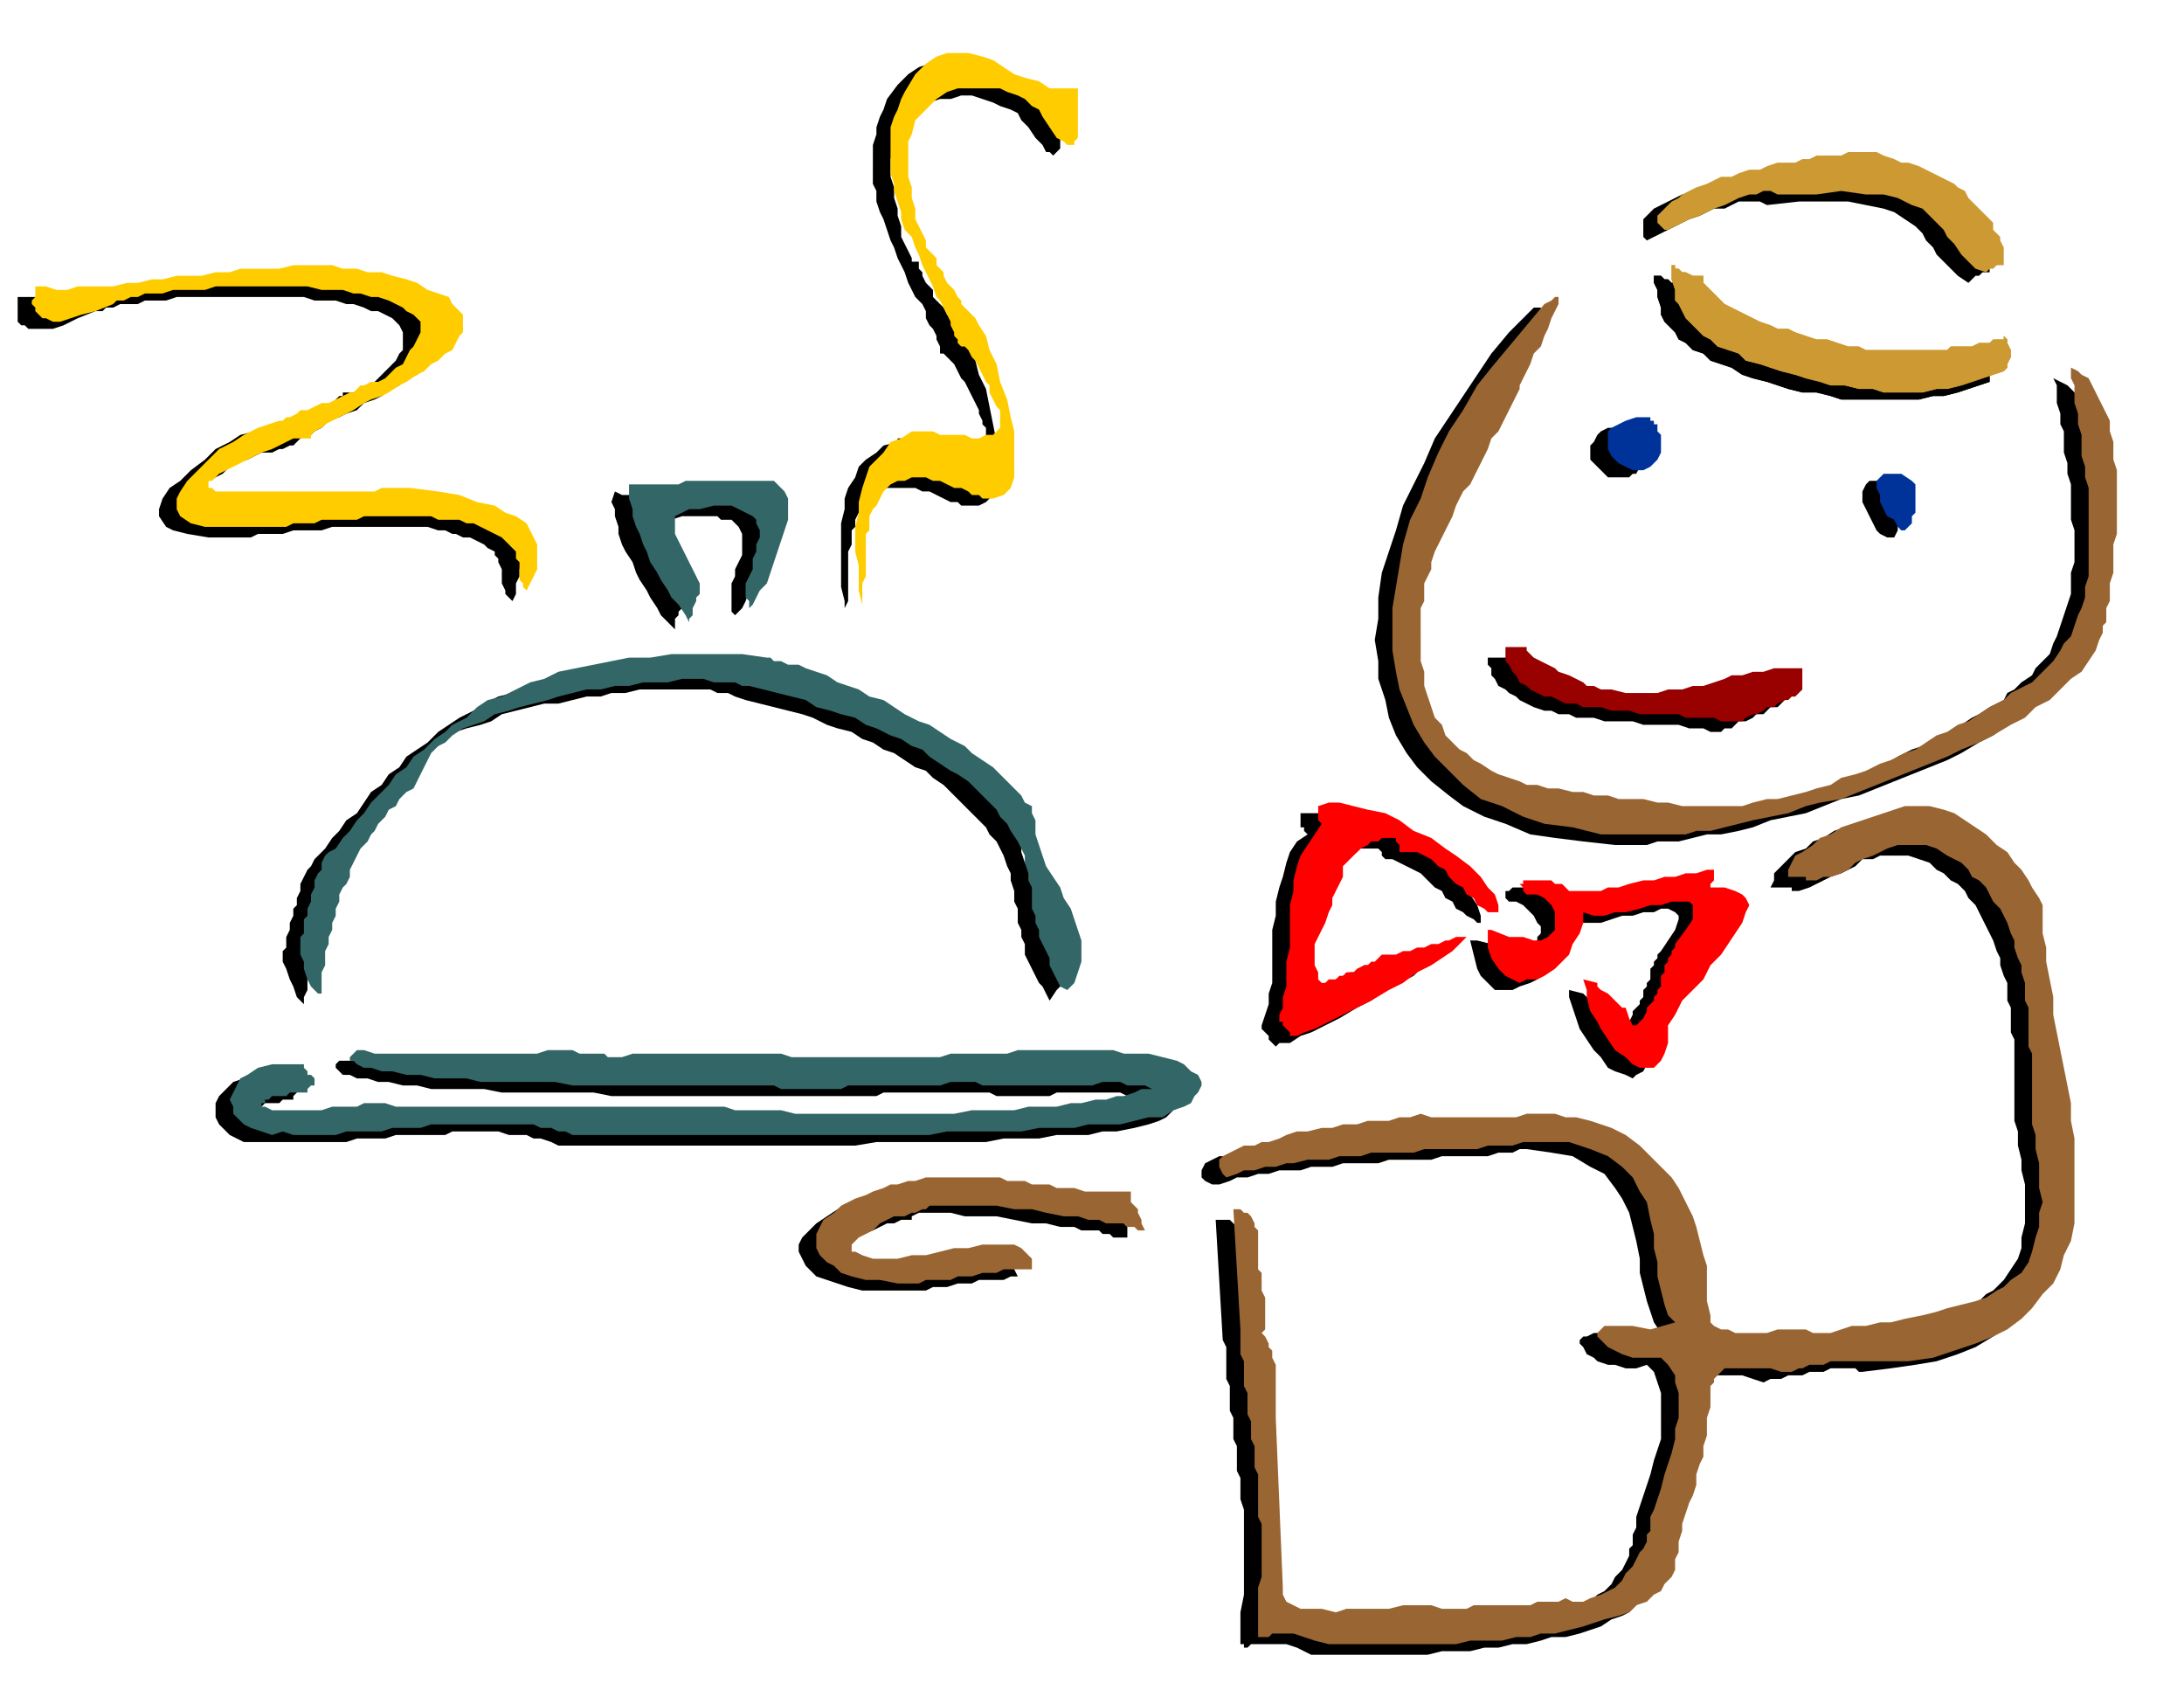 <svg xmlns="http://www.w3.org/2000/svg" fill-rule="evenodd" height="498.72" preserveAspectRatio="none" stroke-linecap="round" viewBox="0 0 618 478" width="644.64"><style>.brush2{fill:#000}.pen1{stroke:none}.brush5{fill:#963}.brush9{fill:#c93}</style><path class="pen1 brush2" d="m74 121-2 1-4 1-3 2-4 2-3 3-4 3-3 3-3 2-2 3-1 3v2l2 3 2 1 4 1 6 1h12l2-1h7l3-1h8l3-1h27l3 1h2l2 1h1l2 1h2l2 1 2 1 1 1 2 1v1l1 1v1l1 2v4l1 2v1l1 1 1 1 1-2v-3l1-2v-2l1-2-1-2v-2l-1-2-2-2-2-2-3-2-4-1-4-2-6-1-6-1-7-1H94l-3 1H60l-2-1h-3l-1-1v-1l1-1 1-1h1l2-1 2-1 2-1 2-2 2-1 3-1 2-1 2-1h3l2-1h1l2-1h1l1-1 1-1 1-1h2l1-1 2-1 2-2 3-1 2-1 3-1 2-2 3-1 2-1 3-2 2-1 2-2 3-1 2-2 1-1 2-2 1-1 1-2 1-2 1-1v-2l-1-1-1-2-1-1-2-2-2-1-3-2-4-1-3-1-3-1-4-1-3-1h-4l-3-1H71l-4 1h-7l-4 1h-3l-4 1h-4l-3 1h-7l-4 1h-3l-4 1H5v7l1 1h1l1 1h7l3-1 4-2 5-2h2l1-1h2l2-1h5l2-1h6l3-1h36l3 1h6l3 1h2l3 1 2 1h2l2 1 2 1 1 1 1 1 1 2v5l-1 1-1 2-2 2-1 1-2 2-1 1-2 1-2 1-2 1h-3v1h-1l-1 1-1 1-2 1h-1l-2 1-2 1-2 1h-2l-2 1-2 1h-2l-1 1h-2zm196-30 1 2 2 2 1 3 2 4 1 4 2 4 1 5 1 5 1 5 1 4v5l-1 3-1 3-2 2-2 1h-5l-1-1h-2l-2-1-2-1-2-1h-2l-2-1h-8l-2 1-2 1-1 2-2 2-1 1-1 2v2l-1 1v4l-1 2v14l-1 2v2-4l-1-4v-18l1-4v-3l1-3 2-3 1-3 2-2 3-2 2-2 4-1v-1h2l1 1h4l3 1h12l2-1v-1l1-1v-2l-1-1v-1l-1-2v-1l-1-2-1-2-1-2-1-2-1-1-1-2-1-2-1-1-1-1-1-1h-1v-2l-1-2v-1l-1-2-1-1-1-2v-2l-1-2-2-2-1-2-1-2-1-3-1-2-1-2-1-3-1-2-1-3-1-3-1-2-1-3v-3l-1-2V41l1-3v-2l1-3 1-2 1-3 3-4 3-3 3-2 3-1h7l3 1 3 1 4 2 3 1 3 2 3 1 3 1 3 1h5v14l-1 1-1 1-1-1h-1l-1-2-2-2-2-3-2-2-1-2-2-1-3-1-2-1-3-1-3-1h-3l-3 1h-3l-3 1-2 1-2 2-3 2-1 3-2 3v2l-1 3v5l1 3v3l1 3v2l1 3v3l1 2 1 2 1 2v1h2v2l1 1v1l1 2 1 1 1 1v2l1 1 1 1 1 1 1 2 1 1 1 1zM114 224v-2l1-2 1-2 2-2 1-2 2-2 3-1 2-2 3-2 3-1 4-1 3-1 3-2 4-1 4-1 4-1h4l4-1 4-1h4l3-1h4l4-1h20l2 1h3l2 1 3 1 4 1 4 1 4 1 4 1 3 1 4 2 3 1 4 1 3 2 3 1 3 2 3 1 3 2 3 2 3 1 2 2 3 2 2 2 2 2 2 2 2 2 2 2 2 2 1 2 2 2 1 2 1 2 1 3 1 2v2l1 3v3l1 2v4l1 2v2l1 2v3l1 2 1 2 1 2 1 2 1 1 1 2 1 2 2-3 2-2 1-3v-3l-1-3v-3l-1-3-2-3-1-4-2-3-2-3-1-3-2-3-1-3v-2l-1-3v-3l-1-2-1-2-2-2-1-2-2-2-2-2-3-1-2-2-3-2-3-2-3-2-3-2-4-2-3-2-3-2-4-1-3-2-3-2-4-1-3-2-3-1-3-1-3-1-2-1-3-1-2-1h-2l-2-1h-3l-7-1h-26l-5 1h-5l-6 1-5 1-4 2-5 1-4 2-4 1-4 2-3 2-4 2-3 2-3 2-3 3-3 2-3 2-2 3-3 2-2 3-3 2-2 3-2 3-3 2-2 3-2 2-2 3-2 2-1 1-1 2-1 1-1 2-1 2v2l-1 2v2l-1 1v2l-1 2v2l-1 2v3l-1 1v3l1 2 1 3 1 2 1 3 1 1 1 1v-2l1-2v-6l1-2v-2l1-2v-4l1-2 1-2v-2l1-2v-2l1-2 1-2 1-2 1-2 1-2 1-1 1-2 1-2 1-2 2-2 1-1 1-2 2-2 2-1 1-2 2-2 2-1zm79-55v-3l-1-2-1-3-2-2-1-1-1-2-1-2v-4l1-1 1-1 2-1 3-1h10l1 1h3l1 1 1 1 1 2v6l-1 2-1 2v2l-1 2v8l1 1 1-1 1-1 1-2 1-3 1-2 2-3 1-3 1-4v-3l1-3v-5l-1-2-1-2-1-1-2-1h-15l-3 1h-10l-2 1h-7l-2-1-1 3 1 2v2l1 3v2l1 3 1 2 2 3 1 3 1 2 2 3 1 2 2 3 1 2 2 2 2 2v-3l1-1v-1l1-1v-3zm14 141h41l2-1h30l2 1h15l2-1h18l2 1h2l-2 1-3 1h-2l-3 1h-3l-3 1h-4l-3 1h-4l-3 1h-8l-5 1h-17l-4 1h-29l-4-1h-18l-3-1h-12l-3-1h-25l-3 1h-50l-3-1H94l-2 1h-8l-2 1h-8l-2-1h-2v-2h1l1-1h2l1-1h4l1-1h3v-1l1-1v-1l-1-1v-1l-1-1-1-1h-9l-3 1-3 1-2 2-2 2-1 2v4l1 2 1 1 2 2 2 1 2 1h29l3-1h8l3-1h14l2-1h13l3 1h5l2 1h2l3 1 2 1h84l6-1h31l5-1h10l5-1h9l4-1h4l5-1 4-1 3-1 2-1 2-2 2-1 1-2v-3l-1-1-1-2-2-1-3-1-3-1-4-1-5-1h-39l-3 1h-19l-3 1h-30l-3-1h-15l-3-1h-14l-4 1h-12l-2 1-1-1h-5l-2-1h-3l-2-1-2 1h-10l-5 1h-26l-4-1H96l-1 1v1l1 1 1 1h2l2 1h3l3 1h3l4 1h4l4 1h15l5 1h26l5 1h34zm103 38h1l1 1h2l1 1h4v-3l-1-1-1-1v-2l-1-1-1-1v-1h-10l-3-1h-5l-2-1h-5l-3-1h-4l-3-1h-4l-3-1h-14l-2 1h-2l-3 1h-2l-3 1-2 1-2 1-3 1-3 1-3 2-3 2-2 2-2 2-1 2v2l1 2 1 2 1 1 2 2 3 1 3 1 3 1 4 1h18l2-1h4l3-1h4l2-1h7l2-1h2l-1-2-1-2-2-1-2-1h-12l-4 1-4 1h-4l-4 1h-15l-1-1-1-1-1-1 1-1v-1l2-1 1-1 2-1 2-1 3-1 2-1 2-1h2l2-1h3v-1l2-1h9l4 1h9l5 1 5 1h4l4 1h4l2 1h4zm42 15v-4l-1-2v-7l-1-2v-1l-1-1-1-1h-4l2 34 1 2v9l1 2v7l1 2v6l1 2v7l1 2v6l1 3v24l-1 5v9h1v1h1l1-1h10l3 1 4 2h33l4-1h8l4-1h4l4-1h4l4-1 3-1h4l4-1 3-1 3-1 3-2 3-1 2-1 2-2 2-2 2-2 1-2 1-2 1-2v-3l1-2v-3l1-3 1-2v-3l1-3 1-3 1-2v-3l1-3 1-2v-3l1-3v-11l1-1 1-2v-1h1l1-1 2-1h8l3 1 3 1 2-1h3l2-1h4l2-1h4l2-1h7l1 1h1l8-1 7-1 6-1 6-2 5-2 5-3 3-2 4-4 3-3 2-4 2-3 2-4 1-5 1-4v-5l1-4v-10l-1-5v-5l-1-5-1-5-1-6v-5l-1-5-1-5-1-5-1-4v-5l-1-4v-11l-1-2-1-2-1-2-2-3-2-2-2-3-2-2-3-3-2-2-3-2-3-2-3-2-4-1-3-1-4-1h-2l-2 1-3 1h-2l-3 1-4 1-3 1-3 2-3 1-2 2-3 1-2 2-2 2-2 2v2l-1 2h6v1h2l3-1 2-1 2-1 2-1 3-1 2-1 2-1 2-2h3l2-1h8l3 1 3 1 2 2 2 1 2 2 2 1 2 2 1 2 2 2 1 2 1 2 1 2 1 2 1 2 1 3 1 2v2l1 3 1 2v5l1 2v7l1 2v23l1 3v4l1 4v3l1 4v11l-1 4v3l-1 3-2 3-2 3-3 3-2 1-2 2-3 1-3 2-4 1-3 1-4 1-4 1h-4l-4 1-4 1h-4l-3 1-4 1h-3l-2 1-3-1h-24l-2-1h-1l-1-1-1-1v-8l-1-4v-3l-1-4-1-4-1-3-1-4-2-3-2-4-2-3-2-4-3-3-4-3-4-2-4-3-3-1-3-1h-3l-4-1h-18l-3 1h-14l-3-1h-5l-3 1h-3l-3 1h-7l-3 1h-4l-3 1h-3l-3 1-3 1h-3l-3 1-2 1-2 1h-5l-2 1-2 1-1 2v2l1 1 2 1h2l3-1 2-1h3l3-1h3l3-1h6l3-1h6l3-1h10l3-1h12l3-1h13l3-1h4l2-1h2l7 1 6 1 5 3 4 2 3 4 2 3 2 4 1 4 1 4 1 5v4l1 4 1 4 1 3 1 3 2 3-8 2-4-1-4-1h-3l-2 1h-1l-1 1v1l1 1 1 2 2 1 1 1 3 1h2l3 1h3l3-1 2 2 1 3 1 3v13l-1 3-1 3-1 4-1 3-1 3-1 3-1 3v3l-1 2v3l-1 1v2l-1 2-1 2-2 2-1 2-2 2-2 1-2 2-2 1-2 1h-10l-2 1h-14l-2 1h-10l-2 1-3-1h-18l-4 1h-15l-3-1-2-1-2-1-1-2v-2l-2-47v-17l-1-2v-1l-1-2-1-1-1-1 1-1v-14l-1-1v-1z"/><path class="pen1 brush2" d="m468 293 2-4 2-3 2-3 3-4 3-3 2-4 3-3 2-3 1-3 2-2v-4l-1-2-2-1h-8v-1l1-1v-1l1-1v-1h-5l-3 1h-3l-4 1h-3l-3 1-3 1h-3l-3 1h-6l-2 1-2-1h-3l-1-1-2-1h-2l-1-1h-4l-1 1h-1v2l1 1h2l2 1 1 1 1 1 1 1 1 2 1 1v2l-1 1v1l-2 1-1 1h-6l-4-1-4-1h-2l1 4 1 4 1 2 2 2 2 2h5l2-1 3-1 2-1 2-2 2-3 2-2 1-3 1-3 1-3h9l3-1 3-1h3l3-1h3l2-1h2l2 1 1 1v1l-1 3-2 3-2 3-1 1v1l-1 1v1l-1 1v3l-1 1v1l-1 1v2l-1 1v1l-1 1-1 1v1l-1 2-1 2-1 1v1l-2-1-1-1-1-3v-1l-1-1-1-1-2-1-1-1-1-1-1-1-4-1v2l1 3 1 3 1 3 2 3 2 3 2 2 2 3 2 1 3 1 2 1 1-1 2-1 1-2 1-4 1-4zm-98-12-1-2-1-1-1-2v-4l1-2v-2l1-3 1-2 1-2 1-2 1-3 1-2v-2l1-1v-2l1-1v-1l1-1 1-1 1-1 2-1 1-1 2-1 1-1h5l1 1v1l1 1h2l2 1 2 1 2 1 2 1 2 2 2 2 2 1 1 2 2 1 1 2 2 1 1 1 2 1 1 1h1v-2l-1-3-2-3-2-3-3-2-3-3-4-3-4-3-4-2-5-2-4-2-4-1-4-1-4-1h-7v4h1v1l1 1-3 2-2 3-1 3-1 4-1 3-1 4v4l-1 4v15l-1 3v3l-1 3-1 3v1l1 1 1 1v1l1 1 1 1 1-1h3l3-2 3-1 4-2 4-2 5-3 4-2 4-3 4-2 4-2 3-3 3-2 2-1 2-2v-1 1h-4l-2 1h-2l-2 1h-2l-2 1h-2l-2 1h-2l-1 1h-3l-1 1-1 1h-2l-1 1h-1l-2 1-1 1h-2l-1 1h-1l-1 1h-1l-1 1zm27-100v-4l1-3v-4l1-2 1-2v-3l1-2 1-2 1-2v-2l1-3 1-2 2-2 1-2 1-2 1-2 1-2 1-2 1-3 1-2 2-2 1-2 1-2 1-2 1-2 1-2 1-2 1-3 1-2 1-2 1-1v-1l1-2 2-2 1-3 1-3 1-2 2-3 1-2v-2l1-2v-2h-2l-2 2-5 5-5 6-4 6-4 6-4 6-4 6-3 7-3 6-3 6-2 7-2 6-2 6-1 7v6l-1 6 1 6v5l2 6 1 5 2 5 3 5 3 4 4 4 5 4 4 3 6 3 6 2 7 3 7 1 8 1 9 1h9l3-1h6l4-1 4-1h4l5-1 4-1 5-2 5-1 5-1 5-2 5-2 5-1 5-2 5-2 5-2 5-2 5-2 4-2 5-3 4-2 4-3 4-2 3-3 4-2 3-3 2-3 2-2 2-3 2-3 1-3v-3l1-2v-4l1-2v-8l1-3v-29l-1-3v-3l-1-2-1-2-1-3v-2l-2-2-1-2-1-1-1-1-2-1-2-1 1 2v5l1 3v3l1 2v6l1 3v3l1 3v10l1 3v9l-1 3v6l-1 3-1 3-1 3-1 3-1 2-1 3-2 2-2 2-1 2-3 2-2 2-2 1-1 2-2 1-2 1-3 2-2 1-3 2-2 1-3 2-3 1-3 2-3 1-4 2-3 2-3 1-4 2-3 1-4 2-3 1-4 1-4 1-3 1-4 1-3 1-4 1-3 1h-7l-4 1h-6l-4-1h-3l-4-1h-7l-4-1h-3l-3-1h-7l-3-1h-3l-3-1-3-1-3-1-3-1-2-1-3-1-2-1-3-1-2-2-2-2-2-2-1-2-2-2-1-3-1-2-1-3-1-4-1-3-1-4v-8z"/><path class="pen1 brush2" d="M505 198v-7h-4l-3 1h-3l-3 1h-3l-3 1-3 1-3 1h-3l-3 1h-3l-3 1h-18l-2-1h-1l-2-1h-2l-2-1-2-1-2-1-2-1-2-1-2-1-1-1-1-1-1-1-1-1h-6v2l1 1v2l1 1 1 2 2 1 1 1 2 1 1 1 2 1 2 1 3 1h2l2 1h3l2 1h5l3 1h8l3 1h10l3 1h4l2 1h3l1-1h2l1-1 1-1h2l2-1 1-1h2l1-1 1-1h2l1-1 1-1zm-41-75v-1h-1v-1h-8l-2 1-1 1-1 2-1 1v4l1 1 1 1 2 2 1 1h6l1-1h1l1-2 1-1v-7l-1-1zm73 15-4-1-2-1h-2l-1 1-1 2v3l1 2 1 2 1 2 1 2 1 1 2 1h2l1-2v-12zm26-30v-2l1-1v-5l-1-2v-1 1h-2l-1 1h-2l-1 1h-5l-1 1h-7l-2 1h-13l-2-1h-6l-3-1h-3l-3-1-3-1h-2l-3-1-3-1-2-1-3-1-2-1-3-1-2-1-2-1-2-1-2-1-1-1-2-1-1-1-1-1v-1l-1-1v-1h-1l-2-1h-1l-1-1h-1l-1-1h-2v2l1 2v2l1 3v2l1 2 1 1 2 2 1 2 2 1 2 2 3 1 2 2 3 1 3 1 3 2 3 1 4 1 3 1 3 1 4 1h4l4 1 3 1h22l4-1h3l4-1 3-1 3-1 3-1z"/><path class="pen1 brush2" d="M563 108v-2l1-1v-5l-1-2v-1 1h-2l-1 1h-2l-1 1h-5l-1 1h-7l-2 1h-13l-2-1h-6l-3-1h-3l-3-1-3-1h-2l-3-1-3-1-2-1-3-1-2-1-3-1-2-1-2-1-2-1-2-1-1-1-2-1-1-1-1-1v-1l-1-1v-1h-1l-2-1h-1l-1-1h-1l-1-1h-2v2l1 2v2l1 3v2l1 2 1 1 2 2 1 2 2 1 2 2 3 1 2 2 3 1 3 1 3 2 3 1 4 1 3 1 3 1 4 1h4l4 1 3 1h22l4-1h3l4-1 3-1 3-1 3-1zm-13-53h-2l-1-1-2-1-2-1-2-1-3-1-2-1-3-1-2-1h-2l-3-1h-2l-2-1h-2l-2 1h-5l-2 1h-4l-2 1h-2l-2 1h-3l-2 1h-3l-3 1-2 1h-3l-2 1-3 1-2 1h-2l-2 1-2 1-2 1-2 1-1 1-1 1-1 1v5l1 1 2-1 2-1 2-1 2-1 2-1 2-1 3-1 2-1 2-1h3l2-1 2-1h6l2 1 9-1h14l5 1 5 1 3 1 3 2 3 2 2 2 1 2 2 2 1 2 2 2 2 2 2 2 3 2 1-1 1-1h1l1-1h2v-1l-1-2v-3l-1-1-1-2v-1l-1-1-1-1-1-2-1-1-1-1-1-1-2-2-1-1-1-2z"/><path class="pen1" d="m79 119-3 1-3 1-4 2-3 2-4 2-3 3-3 3-3 3-2 3-1 2v3l1 2 3 2 4 1h23l2-1h6l2-1h10l2-1h19l2 1h6l2 1h2l2 1 2 1 2 1 2 1 1 1 1 1 1 1 1 1v2l1 1v5l1 1v1l1 1 1-2 1-2 1-2v-7l-1-2-1-2-1-2-3-2-3-1-3-2-5-1-5-2-6-1-8-1h-8l-2 1H61l-1-1h-1v-2h1l1-1 1-1 2-1 2-1 2-1 2-1 2-1 2-1 3-1 2-1 2-1 2-1h5v-1l1-1 2-1 1-1 2-1 2-1 2-1 2-1 3-2 2-1 3-1 2-1 3-2 2-1 3-2 2-1 2-2 2-1 2-2 2-1 1-2 1-2 1-1v-5l-1-1-2-2-1-2-3-1-3-1-3-2-3-1-4-1-3-1h-4l-3-1h-4l-3-1H83l-4 1H68l-3 1h-4l-4 1h-7l-4 1h-3l-4 1h-3l-4 1H22l-3 1h-3l-3-1h-3v3l-1 1v1l1 1v1l1 1 1 1h1l2 1h2l3-1 3-1 4-1 5-2 1-1h2l2-1h2l2-1h5l3-1h9l3-1h26l4 1h6l3 1h2l3 1h2l3 1 2 1 2 1 1 1 2 1 1 1 1 1v3l-1 2-1 2-1 1-1 2-1 2-2 1-2 2-1 1-2 1h-2l-2 1h-1l-1 1-1 1h-1l-2 1-2 1-2 1h-2l-2 1-2 1h-2l-1 1-2 1h-1l-1 1h-1zm196-30 1 1 1 2 2 3 1 4 2 4 1 5 2 5 1 5 1 4v13l-1 3-2 2-3 1h-3l-1-1h-2l-1-1-2-1h-2l-2-1-2-1h-2l-2-1h-4l-2 1h-2l-2 1-2 2-1 2-1 2-1 1-1 2v4l-1 1v12l-1 2v6l-1-4v-7l-1-4v-7l1-4v-3l1-4 1-3 1-3 2-2 2-2 2-3 3-1 3-2h6l2 1h7l2 1h2l2-1h2l1-1 1-1v-5l-1-1-1-2-1-2v-2l-1-1-1-2-1-2-1-2-1-1-1-2-1-1h-1l-1-1v-1l-1-1v-1l-1-2v-1l-1-2-1-2-1-2-1-1-1-3-1-2-1-2-1-2-1-3-1-2-1-3-2-2-1-3v-2l-1-3-1-3v-2l-1-3V36l1-3 1-2 1-3 1-2 3-5 3-3 3-2 3-1h6l4 1 3 1 3 2 3 2 3 1 4 1 3 2h8v14l-1 1v1h-2l-1-1-2-1-2-3-2-3-1-2-2-1-2-2-2-1-3-1-2-1h-12l-3 1-3 2-2 2-2 2-2 2-1 4-1 2v10l1 3v3l1 3v3l1 2 1 2 1 2v2l1 1 1 1 1 1v2l1 1 1 1v1l1 2 1 1 1 1 1 2 1 1v1l1 1 1 1 1 1z" style="fill:#fc0"/><path class="pen1" d="m118 221 1-2 1-2 1-2 1-2 2-2 2-1 2-2 3-2 3-1 3-1 3-2 4-1 3-1 4-1 4-1 3-1 4-1 4-1h4l4-1h4l4-1h7l4-1h6l3 1h6l2 1h2l4 1 4 1 4 1 4 1 3 2 4 1 3 1 4 1 3 2 3 1 4 2 3 1 3 2 3 1 2 2 3 2 3 2 2 1 3 2 2 2 2 2 2 2 2 2 1 2 2 2 1 2 2 3 1 2 1 2v2l1 3v2l1 2v6l1 2v2l1 2v2l1 2 1 2 1 2v2l1 2 1 2 1 2 2 1 2-2 1-3 1-3v-6l-1-3-1-3-1-3-2-3-1-3-2-3-2-3-1-3-1-3-1-3v-4l-1-2v-2l-2-1-1-2-2-2-2-2-2-2-2-2-3-2-3-2-2-2-4-2-3-2-3-2-3-1-4-2-3-2-3-2-4-1-3-2-3-1-3-1-3-2-3-1-3-1-2-1h-3l-2-1h-2l-1-1h-1l-7-1h-20l-6 1h-6l-5 1-5 1-5 1-5 1-4 2-4 1-4 2-4 2-4 1-3 2-3 3-4 2-2 2-3 2-3 3-3 2-2 3-3 2-2 3-2 2-3 3-2 3-2 2-2 3-2 2-2 3-2 1-1 1-1 2v2l-1 1-1 2v2l-1 2v2l-1 2v2l-1 1v4l-1 1v5l1 2v2l1 3 1 2 2 2h1v-6l1-2v-4l1-2v-2l1-2v-2l1-2v-2l1-2v-2l1-2 1-1 1-2v-2l1-2 1-2 1-2 2-2 1-2 1-1 1-2 2-2 1-2 2-1 1-2 2-2 2-1 1-2zm80-54v-2l-1-2-1-2-1-2-1-2-1-2-1-2-1-2v-5l2-1 2-1h3l4-1h5l2 1 2 1 2 1 1 1v1l1 2v2l-1 2v2l-1 2v3l-1 2-1 2v4l1 1v2l1-1 1-2 1-2 2-2 1-3 1-3 1-3 1-3 1-3 1-3v-6l-1-2-1-1-2-2h-25l-2 1h-14v4l1 3v2l1 3 1 2 1 3 1 2 1 3 2 3 1 2 2 3 1 2 2 2 2 3 1 2v-1l1-1v-2l1-2v-1l1-1v-1zm14 140h7l2 1h17l2-1h26l3-1h7l2 1h31l3-1h5l2 1h5l2 1h-3l-2 1-3 1h-2l-3 1h-3l-4 1h-3l-4 1h-8l-4 1h-12l-5 1h-45l-4-1h-13l-3-1h-93l-3-1h-6l-2 1h-7l-3 1H77l-2-1h-1v-1h1v-1h1l1-1h4l1-1h5v-1l1-1h1v-2l-1-1h-1v-1l-1-1v-1h-9l-4 1-3 2-2 1-1 2-1 2-1 2 1 2v2l2 2 1 1 2 1 3 1 3 1 3-1 3 1h12l3-1h10l3-1h8l3-1h29l2 1h3l2 1h2l2 1h101l5-1h21l5-1h10l4-1h9l4-1 4-1h4l3-2 3-1 2-1 1-2 1-1 1-2v-1l-1-2-2-1-2-2-2-1-4-1-4-1h-7l-3-1h-27l-3 1h-16l-3 1h-42l-3-1h-42l-3 1h-4l-1-1h-7l-2-1h-7l-3 1h-46l-3-1h-2l-1 1-1 1v1h1l1 1 2 1h2l3 1h3l4 1h4l4 1h9l4 1h21l5 1h50z" style="fill:#366"/><path class="pen1 brush5" d="M314 346h4l1 1h2l1 1h2l-1-2v-1l-1-2v-1l-1-1-1-1v-3h-13l-3-1h-5l-2-1h-5l-2-1h-5l-2-1h-21l-3 1h-2l-3 1h-2l-2 1-3 1-2 1-3 1-4 2-2 2-3 2-1 2-1 2v4l1 2 2 2 2 1 2 2 3 1 4 1h4l5 1h6l2-1h7l2-1h4l3-1h4l2-1h8v-3l-1-1-2-2-2-1h-9l-4 1h-4l-4 1-4 1h-4l-4 1h-7l-3-1-2-1h-1v-2l1-1 1-1 2-1 2-1 2-2 2-1 2-1h3l2-1h1l2-1h1l1-1h19l5 1h5l4 1 5 1h4l3 1h3l2 1h1zm43 15v-1l-1-1v-11l-1-1v-1l-1-2-1-1h-1l-1-1h-2l2 34v7l1 2v7l1 2v6l1 2v5l1 2v6l1 2v12l1 2v15l-1 3v14h3l1-1h6l3 1 3 1 4 1h36l4-1h9l4-1h4l3-1h4l4-1 4-1 3-1 3-1 4-1 3-1 2-2 3-1 2-2 2-1 1-2 2-2 1-2v-3l1-2v-3l1-3v-2l1-3 1-3 1-2 1-3v-3l1-3 1-2v-3l1-3v-5l1-3v-6l1-1v-1l1-1 1-1 1-1h13l3 1h3l2-1h1l2-1h4l2-1h22l7-1 6-2 6-2 5-2 4-2 4-3 3-3 3-4 3-3 2-4 1-4 2-4 1-5v-24l-1-5v-5l-1-5-1-5-1-5-1-5-1-5v-5l-1-5-1-5v-4l-1-4v-8l-1-2-2-3-1-2-2-3-2-2-2-3-3-2-3-3-3-2-3-2-3-2-3-1-4-1h-7l-3 1-3 1-3 1-3 1-3 1-3 1-3 2-3 1-2 2-3 2-2 1-1 2-1 2v2h5v1h3l2-1h2l3-1 2-1 2-2 2-1 3-1 2-1 2-1 3-1h8l3 1 3 2 2 1 2 1 2 2 1 2 2 1 2 2 1 2 1 2 2 2 1 2 1 2 1 3 1 2v2l1 3 1 2v2l1 3v5l1 2v11l1 2v20l1 3v4l1 4v7l1 4-1 3v4l-1 3-1 4-1 3-2 3-3 2-2 2-2 1-3 2-3 1-4 1-4 1-3 1-4 1-5 1-4 1h-3l-4 1h-4l-3 1-3 1h-5l-2-1h-8l-3 1h-9l-2-1h-2l-2-1-1-1v-2l-1-4v-10l-1-3-1-4-1-4-1-3-2-4-2-4-2-3-3-3-3-3-3-3-4-3-4-2-3-1-3-1-4-1h-3l-3-1h-8l-3 1h-24l-3-1-3 1h-3l-3 1h-6l-3 1h-4l-3 1h-3l-4 1h-3l-3 1-2 1-3 1h-2l-2 1h-3l-2 1-2 1-2 1-1 1v2l1 2 1 1 3-1 2-1h3l3-1h3l3-1h2l4-1h6l3-1h6l3-1h12l3-1h15l3-1h7l3-1h13l6 2 5 2 4 3 3 3 2 4 2 3 1 5 1 4v4l1 4v4l1 4 1 4 1 3 2 2-7 2-5-1h-8l-1 1-1 1v1l1 1 1 1 1 1 2 1 2 1 3 1h8l2 2 2 3v2l1 3v7l-1 3v3l-1 4-1 3-1 3-1 4-1 3-1 3-1 2v4l-1 1v2l-1 2-1 1-1 2-1 2-2 2-1 2-2 2-2 1-2 1-3 1-2 1h-3l-2-1-2 1h-6l-2 1h-16l-2 1h-7l-3-1h-8l-4 1h-12l-3 1-4-1h-6l-2-1-2-1-1-2v-2l-2-48v-15l-1-2v-2l-1-1v-1l-1-2-1-1 1-1v-9l-1-2v-4z"/><path class="pen1" d="m472 290 2-3 2-4 3-3 3-3 2-4 3-3 2-3 2-3 2-3 1-3 1-2-1-2-1-1-2-1-3-1h-4v-1l1-1v-3h-2l-3 1h-3l-3 1h-3l-3 1h-3l-4 1-3 1h-3l-2 1h-9l-1-1-1-1h-2l-1-1h-8v1h-1l1 1v1l1 1h3l2 1 1 1 1 1 1 2v5l-1 1-1 1-2 1h-2l-3-1h-4l-5-2h-1v5l1 3 2 3 2 2 2 1 2 1 2-1h3l2-1 3-2 2-2 2-2 1-3 2-3 1-3v-3l3 1h3l3-1h3l4-1 3-1h3l3-1h5l1 1v4l-2 3-3 4v1l-1 1v1l-1 1v1l-1 1v2l-1 1v3l-1 1v1l-1 1v1l-1 1-1 1v1l-1 2-1 1-1 1h-1l-1-2-1-3h-1l-1-1-1-1-1-1-1-1-2-1-1-1v-1l-4-1 1 3v2l1 4 2 3 1 2 2 3 2 3 3 2 2 2 2 1h4l2-2 1-2 1-3v-5zm-98-12-1-1v-2l-1-2v-6l1-2 1-2 1-2 1-3 1-2v-2l1-2 1-2 1-2v-3l1-1 1-1 1-1 1-1 1-1 2-1 1-1h2l1-1h4v1l1 1v2h5l2 1 2 1 2 2 2 1 1 2 2 2 2 1 1 2 2 1 1 2 2 1 1 1h3v-2l-1-3-2-2-2-3-3-3-4-3-3-2-4-3-5-2-4-3-4-2-5-1-4-1-4-1h-3l-3 1v4l1 1-2 3-2 3-2 3-1 3-1 4v3l-1 4v12l-1 4v7l-1 3v3l-1 2v2h1v1l1 1 1 1v1h2l2-1 3-1 4-2 4-2 4-2 4-2 5-3 4-2 4-3 4-2 3-2 3-2 2-2 1-1 1-1h-3l-2 1h-1l-2 1h-2l-2 1h-2l-2 1h-2l-2 1h-4l-1 1-1 1h-1l-1 1h-1l-2 1-1 1h-2l-1 1h-1l-1 1h-2l-1 1h-1z" style="fill:red"/><path class="pen1 brush5" d="M402 179v-7l1-2v-5l1-2 1-2v-2l1-3 1-2 1-2 1-2 1-2 1-2 1-3 1-2 1-2 2-2 1-2 1-2 1-2 1-2 1-2 1-3 2-2 1-2 1-2 1-2 1-2 1-2 1-2v-1l1-2 1-2 1-2 1-3 2-2 1-3 1-2 1-3 1-2 1-2v-2h-1l-1 1-2 1-5 6-5 6-5 6-4 5-4 7-4 6-3 6-3 7-2 6-3 6-2 7-1 6-1 6-1 6v12l1 6 1 5 2 5 2 5 3 5 3 4 4 4 4 4 5 4 6 2 6 3 6 2 8 1 8 2h24l3-1h4l4-1 4-1 4-1 5-1 5-1 5-2 4-1 6-1 5-2 5-2 5-2 5-2 5-2 5-2 4-2 5-2 4-2 5-3 4-2 3-3 4-2 3-3 3-3 3-2 2-3 2-3 1-3 1-2v-2l1-1v-4l1-2v-5l1-3v-8l1-3v-18l-1-3v-5l-1-3v-3l-1-2-1-2-1-2-1-2-1-2-1-2-2-1-1-1-2-1v3l1 2v5l1 3v3l1 3v6l1 3v3l1 3v25l-1 3v3l-1 3-1 2-1 3-1 3-2 2-1 2-2 3-2 2-2 2-2 2-2 1-2 1-2 1-2 2-2 1-2 1-3 2-3 2-3 1-3 2-3 1-3 2-3 2-3 1-4 2-3 1-4 2-3 1-4 1-3 2-4 1-3 1-4 1-4 1h-3l-4 1-3 1h-17l-4-1h-3l-4-1h-7l-3-1h-4l-3-1h-3l-4-1h-3l-3-1h-3l-2-1-3-1-3-1-2-1-3-2-2-1-2-2-2-1-2-2-2-2-1-3-2-2-1-3-1-3-1-3v-4l-1-3v-8z"/><path class="pen1" style="fill:#900" d="M510 195v-6h-8l-3 1h-3l-3 1h-3l-2 1-3 1-3 1h-3l-3 1h-4l-3 1h-9l-4-1h-3l-2-1h-2l-1-1-2-1-2-1-3-1-1-1-2-1-2-1-2-1-1-1-1-1v-1h-6v4l1 1 1 2 1 1 1 2 2 1 1 1 2 1 2 1h2l2 1 2 1h3l2 1h5l3 1h5l3 1h11l2 1h8l2 1h6l1-1 2-1h1l2-1 1-1h2l1-1 2-1h1l1-1h1l1-1 1-1z"/><path class="pen1" d="M469 121v-1h-1v-1h-1v-1h-4l-3 1-2 1-2 1-1 1v5l1 2 1 1 1 1 2 1 2 1h3l2-1 1-1 1-1 1-2v-5l-1-1v-1zm72 15-3-2h-5l-1 1-1 1v2l1 2v2l1 2 1 2 2 1 1 2 1 1h1l1-1 1-1v-2l1-1v-8l-1-1z" style="fill:#039"/><path class="pen1 brush9" d="m567 105 1-1v-1l1-2v-2l-1-2v-1l-1-1v1h-3l-1 1h-3l-2 1h-6l-1 1h-23l-2-1h-3l-3-1-3-1h-3l-3-1-3-1-2-1h-3l-2-1-3-1-2-1-2-1-2-1-2-1-2-1-2-2-1-1-1-1-1-1-1-1v-2h-3l-2-1h-1l-1-1h-1v-1h-1v4l1 3v3l1 1 1 2 1 2 1 1 2 2 2 2 2 1 2 2 3 1 3 1 2 2 4 1 3 1 3 1 4 1 3 1 4 1 3 1h4l4 1h4l3 1h11l4-1h3l4-1 3-1 3-1 3-1 3-1z"/><path class="pen1 brush9" d="m567 105 1-1v-1l1-2v-2l-1-2v-1l-1-1v1h-3l-1 1h-3l-2 1h-6l-1 1h-23l-2-1h-3l-3-1-3-1h-3l-3-1-3-1-2-1h-3l-2-1-3-1-2-1-2-1-2-1-2-1-2-1-2-2-1-1-1-1-1-1-1-1v-2h-3l-2-1h-1l-1-1h-1v-1h-1v4l1 3v3l1 1 1 2 1 2 1 1 2 2 2 2 2 1 2 2 3 1 3 1 2 2 4 1 3 1 3 1 4 1 3 1 4 1 3 1h4l4 1h4l3 1h11l4-1h3l4-1 3-1 3-1 3-1 3-1zm-13-52-1-1-2-1-2-1-2-1-2-1-2-1-3-1h-2l-2-1-3-1-2-1h-8l-2 1h-7l-2 1h-2l-2 1h-5l-3 1-2 1h-3l-3 1-2 1h-3l-2 1-2 1-3 1-2 1-2 1-1 1-2 1-1 1-1 1-1 1-1 1v2l1 1 1 1h1l2-1 2-1 2-1 3-1 2-1 2-1 3-1 2-1 2-1 3-1h2l2-1h2l2 1h11l7-1 7 1h5l4 1 4 2 3 1 2 2 2 2 2 2 1 2 2 2 2 3 2 2 2 2 3 1 1-1h1l1-1h2v-5l-1-2v-1l-1-1-1-1v-2l-1-1-1-1-1-1-2-2-1-1-1-1-1-2-2-1z"/></svg>
